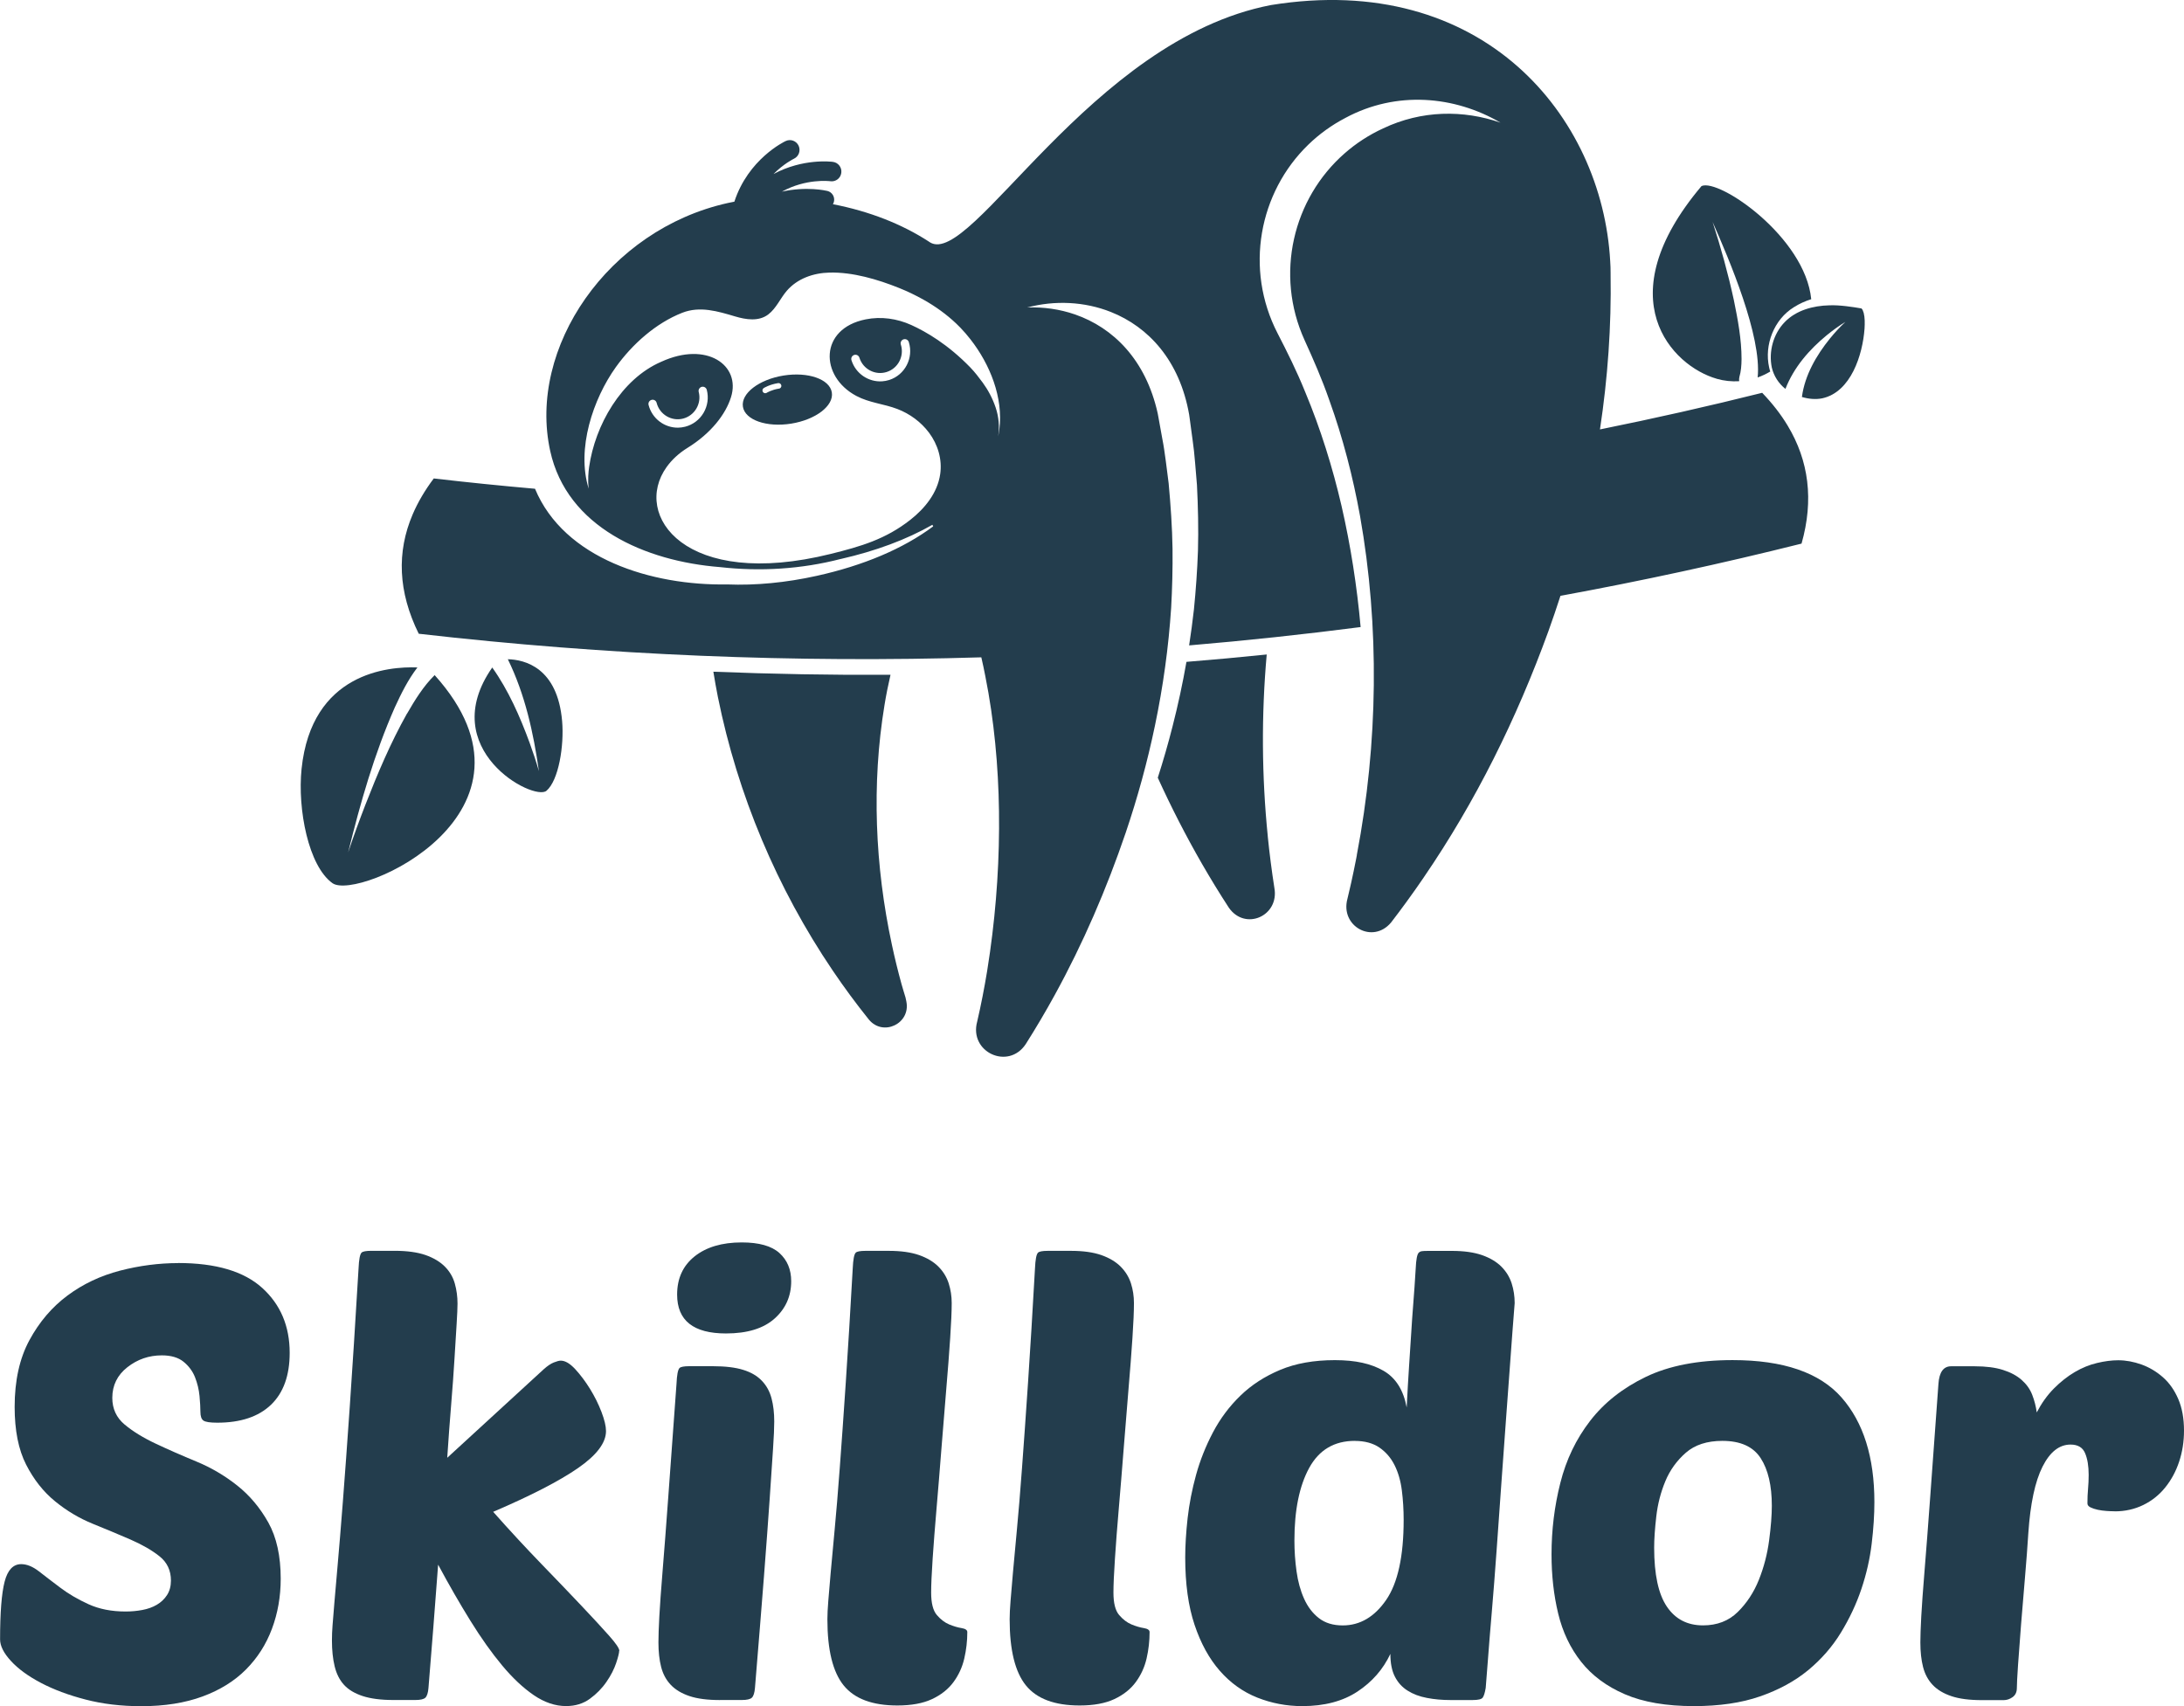 <svg width="160" height="125" viewBox="0 0 160 125" fill="none" xmlns="http://www.w3.org/2000/svg">
<path d="M66.34 73.089C66.246 72.767 66.136 72.434 66.048 72.11C65.785 71.153 65.547 70.191 65.341 69.221C64.101 63.453 63.847 57.436 64.797 51.669C64.916 50.929 65.066 50.183 65.239 49.44C60.92 49.463 56.593 49.386 52.261 49.213C52.36 49.833 52.47 50.448 52.592 51.063C54.041 58.242 56.93 65.09 61.008 71.113C61.84 72.343 62.723 73.541 63.654 74.7C64.698 75.967 66.73 74.99 66.399 73.371L66.34 73.092V73.089Z" fill="#233D4D"/>
<path d="M129.103 28.778C125.163 29.763 121.201 30.657 117.214 31.462C117.783 27.705 118.054 23.905 117.992 20.096C117.992 20.062 117.992 20.028 117.992 19.991C117.992 19.706 117.984 19.424 117.964 19.148C117.381 8.511 108.619 -2.138 93.114 0.37C79.856 2.92 71.154 19.629 68.131 17.756C68.114 17.745 68.1 17.736 68.083 17.725C68.066 17.714 68.052 17.702 68.035 17.691C66.048 16.404 63.68 15.479 61.02 14.961C61.051 14.907 61.076 14.847 61.093 14.782C61.178 14.429 60.963 14.076 60.615 13.99C60.521 13.968 59.084 13.635 57.281 14.042C59.041 13.071 60.739 13.265 60.838 13.279C61.226 13.33 61.583 13.057 61.634 12.664C61.687 12.274 61.413 11.912 61.025 11.861C60.909 11.844 58.832 11.588 56.67 12.749C57.411 12.001 58.108 11.656 58.167 11.628C58.521 11.46 58.671 11.036 58.507 10.677C58.34 10.319 57.918 10.165 57.561 10.333C57.434 10.39 54.811 11.665 53.8 14.776C53.642 14.805 53.483 14.839 53.322 14.873C44.521 16.826 38.651 25.502 40.307 33.036C41.532 38.624 47.266 41.12 52.753 41.55C55.699 41.883 58.719 41.698 61.594 40.952C61.597 40.952 61.6 40.952 61.605 40.952C64.144 40.374 66.408 39.535 68.307 38.45C68.326 38.487 68.346 38.524 68.366 38.564C66.156 40.212 63.238 41.436 59.842 42.188C57.587 42.688 55.36 42.902 53.271 42.819C47.764 42.913 41.334 40.952 39.195 35.809C36.724 35.592 34.251 35.342 31.778 35.054C31.13 35.917 30.612 36.796 30.232 37.687C29.052 40.443 29.16 43.358 30.677 46.432C44.447 48.011 58.221 48.575 71.892 48.16C71.997 48.623 72.099 49.085 72.186 49.548C72.829 52.754 73.14 56.135 73.186 59.429C73.234 62.859 73.01 66.323 72.529 69.744C72.464 70.211 72.393 70.681 72.317 71.148C72.113 72.389 71.872 73.627 71.589 74.848C70.975 77.08 73.859 78.423 75.141 76.505C75.888 75.326 76.596 74.128 77.266 72.907C79.349 69.115 81.067 65.13 82.468 61.014C83.337 58.447 84.058 55.822 84.613 53.158C85.207 50.314 85.609 47.428 85.799 44.527C85.878 43.098 85.915 41.655 85.9 40.215C85.878 38.675 85.759 36.953 85.615 35.41C85.496 34.522 85.335 33.053 85.156 32.174L84.862 30.548L84.814 30.289C83.942 26.355 81.551 24.007 78.758 23.039C77.631 22.649 76.443 22.484 75.26 22.527C77.269 21.995 79.445 22.086 81.389 22.86C84.137 23.953 86.421 26.407 87.117 30.375L87.154 30.637L87.375 32.276C87.513 33.164 87.607 34.636 87.689 35.53C87.768 37.075 87.808 38.8 87.763 40.34C87.712 41.781 87.61 43.221 87.468 44.644C87.369 45.526 87.25 46.409 87.115 47.286C91.317 46.93 95.505 46.483 99.68 45.942C99.411 42.948 98.949 39.976 98.281 37.067C97.625 34.24 96.745 31.419 95.63 28.747C95.621 28.727 95.613 28.704 95.604 28.684C95.007 27.204 94.303 25.792 93.595 24.42C91.164 19.706 92.231 14.096 95.851 10.595C96.637 9.832 97.549 9.168 98.57 8.636C102.303 6.627 106.576 7.022 109.927 8.986C107.21 8.044 104.151 8.064 101.321 9.41C100.277 9.891 99.334 10.509 98.511 11.232C94.721 14.548 93.38 20.099 95.576 24.927C96.216 26.333 96.85 27.779 97.373 29.285C97.382 29.307 97.39 29.33 97.396 29.35C98.378 32.074 99.116 34.938 99.634 37.79C101.078 45.928 100.964 54.45 99.402 62.634C99.402 62.634 99.402 62.634 99.402 62.639C99.402 62.639 99.402 62.648 99.402 62.651V62.657V62.662C99.402 62.671 99.402 62.676 99.397 62.685V62.691C99.394 62.711 99.388 62.733 99.382 62.762C99.382 62.773 99.379 62.782 99.377 62.793C99.377 62.805 99.374 62.813 99.371 62.825C99.371 62.836 99.368 62.847 99.365 62.856C99.348 62.933 99.334 63.007 99.32 63.084C99.269 63.34 99.218 63.596 99.165 63.849C99.108 64.12 99.051 64.387 98.992 64.655C98.963 64.786 98.935 64.919 98.901 65.05C98.839 65.321 98.777 65.588 98.712 65.856C98.168 67.868 100.571 69.192 101.91 67.587C102.283 67.1 102.651 66.613 103.01 66.118C103.073 66.035 103.132 65.953 103.191 65.867C103.347 65.651 103.503 65.435 103.656 65.218C103.729 65.116 103.803 65.011 103.873 64.908C104.018 64.7 104.162 64.493 104.304 64.285C104.304 64.282 104.309 64.279 104.309 64.276C108.113 58.714 111.096 52.685 113.433 46.255C113.742 45.393 114.039 44.527 114.319 43.654C120.25 42.566 126.142 41.291 131.981 39.828C132.889 36.631 132.513 33.756 130.965 31.186C130.464 30.352 129.838 29.549 129.094 28.775L129.103 28.778ZM51.188 28.718C51.146 28.553 51.245 28.385 51.406 28.342C51.57 28.3 51.737 28.399 51.78 28.564C51.927 29.137 51.842 29.734 51.545 30.244C51.245 30.753 50.767 31.115 50.198 31.263C50.022 31.308 49.847 31.331 49.674 31.334C48.684 31.345 47.775 30.679 47.515 29.672C47.472 29.506 47.572 29.339 47.736 29.296C47.9 29.253 48.067 29.353 48.106 29.518C48.327 30.372 49.196 30.887 50.045 30.668C50.455 30.56 50.803 30.298 51.018 29.931C51.233 29.561 51.296 29.131 51.188 28.718ZM73.214 31.451C73.191 31.624 73.163 31.798 73.126 31.969C73.236 31.266 73.171 30.54 72.942 29.86C72.719 29.196 72.385 28.567 71.997 28.038C71.711 27.651 71.417 27.264 71.08 26.916C69.444 25.231 67.845 24.303 66.759 23.811C65.714 23.338 64.548 23.173 63.422 23.398C60.009 24.078 60.043 27.574 62.732 29.006C63.694 29.518 64.741 29.583 65.74 29.965C66.654 30.315 67.472 30.916 68.06 31.701C68.709 32.569 69.037 33.66 68.878 34.744C68.677 36.119 67.752 37.252 66.691 38.086C64.877 39.509 63.071 40.033 60.864 40.582C50.198 43.229 46.301 37.753 48.837 34.217C49.216 33.688 49.725 33.21 50.365 32.814C52.091 31.747 53.166 30.349 53.557 29.088C54.281 26.754 51.771 24.981 48.452 26.501C48.443 26.506 48.432 26.509 48.42 26.515C45.506 27.784 43.593 31.163 43.16 34.209C43.109 34.57 43.049 35.137 43.129 35.806C42.212 32.888 43.454 29.219 45.118 26.896C46.318 25.22 48.047 23.674 49.977 22.917C51.279 22.405 52.583 22.806 53.857 23.184C54.649 23.418 55.586 23.572 56.288 23.034C56.871 22.584 57.162 21.864 57.635 21.311C58.419 20.401 59.593 19.999 60.768 19.971C62.477 19.928 64.297 20.469 65.873 21.101C66.493 21.351 67.098 21.642 67.684 21.972C68.541 22.456 69.345 23.034 70.058 23.711C70.163 23.811 70.265 23.913 70.367 24.018C70.619 24.28 70.862 24.562 71.091 24.855C72.537 26.703 73.505 29.134 73.214 31.451ZM65.995 25.245C65.944 25.083 66.034 24.912 66.195 24.861C66.357 24.81 66.527 24.898 66.58 25.063C66.943 26.227 66.297 27.474 65.14 27.841C64.967 27.895 64.792 27.927 64.619 27.938C63.632 28.001 62.689 27.383 62.378 26.39C62.327 26.227 62.417 26.057 62.579 26.005C62.74 25.954 62.91 26.045 62.961 26.207C63.224 27.05 64.118 27.52 64.956 27.255C65.794 26.99 66.261 26.091 65.997 25.248L65.995 25.245Z" fill="#233D4D"/>
<path d="M57.403 27.514C55.603 27.804 54.27 28.826 54.426 29.8C54.581 30.773 56.163 31.325 57.963 31.038C59.763 30.748 61.096 29.726 60.94 28.752C60.785 27.779 59.203 27.227 57.403 27.514ZM57.072 28.47C56.52 28.559 56.175 28.775 56.172 28.778C56.138 28.798 56.101 28.809 56.064 28.809C55.996 28.809 55.928 28.775 55.889 28.715C55.829 28.618 55.855 28.493 55.951 28.433C55.968 28.422 56.364 28.172 57.007 28.069C57.117 28.052 57.222 28.129 57.242 28.24C57.258 28.351 57.182 28.456 57.072 28.476V28.47Z" fill="#233D4D"/>
<path d="M125.758 27.75C126.304 27.907 126.864 27.964 127.413 27.93C127.396 27.833 127.402 27.725 127.43 27.605C127.543 27.235 127.583 26.774 127.586 26.31C127.586 24.864 127.317 23.421 127.023 21.992C126.604 20.059 126.075 18.146 125.466 16.262C126.674 18.997 129.077 24.622 128.766 27.654C129.086 27.543 129.394 27.397 129.688 27.221C129.657 27.121 129.626 27.022 129.606 26.919C129.238 25.268 129.96 23.409 131.412 22.513C131.811 22.257 132.241 22.063 132.691 21.921C132.238 17.361 125.93 13.054 124.654 13.632C117.684 21.887 122.512 26.817 125.758 27.747V27.75Z" fill="#233D4D"/>
<path d="M136.526 22.903C136.494 22.783 136.443 22.658 136.37 22.598C135.77 22.493 134.762 22.336 134.018 22.37C132.835 22.396 131.593 22.726 130.747 23.6C129.912 24.46 129.558 25.758 129.804 26.93C129.946 27.548 130.308 28.103 130.801 28.493C131.415 26.913 132.541 25.618 133.826 24.562C134.264 24.206 134.717 23.873 135.195 23.583C134.785 23.962 134.412 24.374 134.063 24.801C133.067 26.031 132.227 27.483 132.012 29.057C132.012 29.065 132.009 29.077 132.006 29.085C132.493 29.23 133.008 29.282 133.503 29.182C135.603 28.721 136.458 25.991 136.596 24.084C136.619 23.691 136.627 23.287 136.531 22.906L136.526 22.903Z" fill="#233D4D"/>
<path d="M37.203 48.296C38.462 50.866 39.082 53.684 39.481 56.5C39.28 55.797 39.048 55.108 38.801 54.425C38.094 52.498 37.248 50.573 36.062 48.905C31.882 54.897 39.104 58.731 40.035 57.937C40.927 57.174 41.337 54.632 41.181 52.833C40.842 48.902 38.434 48.33 37.203 48.299V48.296Z" fill="#233D4D"/>
<path d="M29.816 52.281C28.616 54.416 27.657 56.682 26.766 58.968C26.321 60.117 25.897 61.276 25.506 62.449C26.395 58.837 27.419 55.236 28.925 51.826C29.398 50.798 29.887 49.808 30.581 48.9C30.575 48.9 30.572 48.9 30.566 48.9C28.435 48.82 22.824 49.292 22.093 56.334C21.788 59.289 22.597 63.456 24.36 64.709C26.225 66.032 40.901 59.537 31.843 49.463C31.036 50.252 30.391 51.291 29.819 52.287L29.816 52.281Z" fill="#233D4D"/>
<path d="M92.879 61.282C92.432 56.858 92.404 52.381 92.8 47.952C90.844 48.154 88.883 48.333 86.919 48.492C86.642 50.078 86.302 51.652 85.903 53.212C85.581 54.479 85.219 55.737 84.819 56.981C85.801 59.136 86.88 61.245 88.065 63.303C88.691 64.387 89.344 65.457 90.032 66.513C91.238 68.224 93.739 67.1 93.36 65.048C93.165 63.798 93.004 62.54 92.876 61.279L92.879 61.282Z" fill="#233D4D"/>
<path d="M13.043 92.536C15.814 92.536 17.868 93.145 19.21 94.361C20.551 95.576 21.222 97.162 21.222 99.12C21.222 100.779 20.763 102.049 19.852 102.923C18.938 103.797 17.625 104.235 15.918 104.235C15.389 104.235 15.05 104.184 14.902 104.078C14.755 103.976 14.682 103.76 14.682 103.435C14.682 103.139 14.659 102.755 14.617 102.279C14.571 101.804 14.461 101.346 14.286 100.902C14.11 100.458 13.827 100.079 13.445 99.769C13.063 99.459 12.531 99.302 11.855 99.302C10.912 99.302 10.072 99.59 9.333 100.17C8.597 100.748 8.227 101.497 8.227 102.416C8.227 103.216 8.529 103.868 9.132 104.372C9.735 104.875 10.496 105.342 11.41 105.772C12.325 106.202 13.318 106.64 14.396 107.084C15.471 107.528 16.468 108.115 17.382 108.841C18.296 109.566 19.054 110.472 19.66 111.553C20.262 112.635 20.565 114.007 20.565 115.666C20.565 116.97 20.35 118.194 19.923 119.336C19.496 120.477 18.862 121.47 18.021 122.316C17.181 123.161 16.119 123.822 14.838 124.294C13.556 124.767 12.058 125.006 10.349 125.006C8.875 125.006 7.511 124.843 6.26 124.516C5.006 124.192 3.917 123.782 2.988 123.292C2.06 122.803 1.33 122.27 0.801 121.692C0.269 121.115 0.006 120.588 0.006 120.113C0.006 118.157 0.116 116.748 0.337 115.888C0.558 115.029 0.962 114.599 1.554 114.599C1.967 114.599 2.4 114.775 2.858 115.131C3.314 115.487 3.837 115.888 4.429 116.332C5.018 116.777 5.702 117.178 6.483 117.534C7.264 117.89 8.17 118.069 9.203 118.069C9.616 118.069 10.021 118.032 10.42 117.958C10.819 117.884 11.173 117.759 11.481 117.579C11.79 117.4 12.041 117.164 12.234 116.868C12.426 116.572 12.523 116.216 12.523 115.8C12.523 115.06 12.242 114.465 11.682 114.021C11.122 113.577 10.414 113.17 9.56 112.797C8.705 112.427 7.782 112.04 6.798 111.642C5.81 111.24 4.89 110.694 4.036 109.996C3.181 109.299 2.473 108.402 1.913 107.306C1.353 106.21 1.073 104.801 1.073 103.082C1.073 101.155 1.432 99.524 2.156 98.189C2.878 96.854 3.806 95.767 4.941 94.921C6.076 94.076 7.358 93.47 8.787 93.097C10.216 92.727 11.64 92.542 13.055 92.542L13.043 92.536Z" fill="#233D4D"/>
<path d="M45.361 120.952C45.361 121.1 45.288 121.396 45.141 121.84C44.993 122.284 44.759 122.746 44.433 123.218C44.108 123.693 43.703 124.106 43.216 124.462C42.73 124.818 42.147 124.997 41.47 124.997C40.675 124.997 39.885 124.73 39.104 124.197C38.323 123.662 37.548 122.936 36.784 122.017C36.017 121.097 35.244 120.01 34.463 118.749C33.682 117.488 32.893 116.119 32.097 114.636C31.979 116.207 31.863 117.75 31.744 119.262C31.625 120.773 31.509 122.242 31.39 123.665C31.362 124.021 31.285 124.257 31.169 124.377C31.05 124.496 30.801 124.553 30.416 124.553H28.826C27.912 124.553 27.159 124.456 26.57 124.263C25.982 124.069 25.523 123.796 25.201 123.44C24.875 123.084 24.649 122.632 24.516 122.082C24.383 121.533 24.318 120.904 24.318 120.192C24.318 119.836 24.332 119.466 24.363 119.079C24.391 118.695 24.437 118.146 24.496 117.434C24.555 116.722 24.635 115.789 24.739 114.633C24.841 113.477 24.969 111.949 25.116 110.053C25.263 108.157 25.433 105.82 25.625 103.048C25.818 100.276 26.03 96.905 26.268 92.932C26.296 92.28 26.369 91.893 26.488 91.776C26.576 91.688 26.814 91.642 27.196 91.642H28.919C29.833 91.642 30.583 91.748 31.175 91.952C31.763 92.16 32.236 92.442 32.59 92.798C32.944 93.154 33.187 93.569 33.32 94.042C33.453 94.517 33.518 95.007 33.518 95.51C33.518 95.807 33.495 96.305 33.453 96.999C33.408 97.697 33.357 98.542 33.297 99.533C33.238 100.526 33.156 101.645 33.054 102.891C32.949 104.135 32.856 105.442 32.765 106.805L39.84 100.313C40.106 100.076 40.349 99.911 40.57 99.823C40.791 99.735 40.961 99.689 41.08 99.689C41.405 99.689 41.756 99.897 42.141 100.313C42.523 100.728 42.885 101.209 43.225 101.759C43.564 102.308 43.844 102.872 44.065 103.449C44.286 104.027 44.396 104.494 44.396 104.85C44.396 105.709 43.712 106.615 42.342 107.563C40.972 108.51 38.901 109.578 36.13 110.765C37.367 112.16 38.547 113.432 39.667 114.59C40.788 115.746 41.767 116.771 42.608 117.659C43.448 118.547 44.119 119.276 44.62 119.839C45.121 120.403 45.373 120.773 45.373 120.952H45.361Z" fill="#233D4D"/>
<path d="M52.745 124.556C51.831 124.556 51.086 124.459 50.512 124.266C49.937 124.072 49.479 123.799 49.142 123.443C48.803 123.087 48.568 122.649 48.435 122.131C48.302 121.613 48.237 121.012 48.237 120.329C48.237 119.885 48.259 119.256 48.302 118.439C48.347 117.625 48.426 116.498 48.545 115.06C48.664 113.623 48.803 111.798 48.964 109.589C49.125 107.38 49.323 104.645 49.561 101.386C49.589 100.734 49.663 100.35 49.782 100.23C49.87 100.142 50.107 100.096 50.489 100.096H52.213C53.127 100.096 53.871 100.184 54.446 100.364C55.02 100.54 55.476 100.808 55.815 101.164C56.155 101.519 56.39 101.949 56.523 102.453C56.656 102.957 56.721 103.521 56.721 104.144C56.721 104.588 56.693 105.257 56.633 106.145C56.574 107.033 56.492 108.243 56.39 109.769C56.285 111.297 56.146 113.193 55.971 115.461C55.795 117.73 55.572 120.466 55.309 123.665C55.28 124.021 55.204 124.257 55.088 124.377C54.969 124.496 54.72 124.553 54.335 124.553H52.745V124.556ZM49.606 94.85C49.606 93.663 50.034 92.73 50.888 92.049C51.743 91.369 52.892 91.027 54.338 91.027C55.606 91.027 56.526 91.286 57.1 91.804C57.675 92.323 57.963 93.014 57.963 93.871C57.963 94.967 57.558 95.881 56.746 96.606C55.934 97.332 54.748 97.697 53.186 97.697C50.798 97.697 49.606 96.749 49.606 94.85Z" fill="#233D4D"/>
<path d="M65.743 124.954C63.914 124.954 62.604 124.465 61.809 123.486C61.014 122.506 60.615 120.893 60.615 118.638C60.615 118.282 60.637 117.838 60.68 117.303C60.725 116.771 60.782 116.079 60.855 115.237C60.929 114.391 61.025 113.347 61.144 112.103C61.263 110.856 61.387 109.344 61.52 107.565C61.653 105.786 61.801 103.697 61.962 101.295C62.123 98.892 62.293 96.105 62.471 92.934C62.5 92.283 62.573 91.895 62.692 91.779C62.78 91.691 63.017 91.645 63.4 91.645H65.123C66.006 91.645 66.745 91.75 67.333 91.955C67.922 92.163 68.394 92.445 68.748 92.801C69.102 93.156 69.351 93.564 69.501 94.025C69.648 94.486 69.722 94.967 69.722 95.471C69.722 96.063 69.685 96.917 69.611 98.027C69.538 99.14 69.441 100.392 69.323 101.784C69.204 103.179 69.088 104.631 68.969 106.142C68.85 107.654 68.734 109.1 68.615 110.477C68.496 111.855 68.4 113.093 68.326 114.192C68.253 115.288 68.216 116.119 68.216 116.683C68.216 117.454 68.355 118.003 68.635 118.328C68.915 118.655 69.218 118.883 69.54 119.017C69.866 119.15 70.166 119.239 70.446 119.284C70.726 119.33 70.865 119.427 70.865 119.575C70.865 120.226 70.791 120.873 70.644 121.51C70.497 122.148 70.231 122.726 69.849 123.244C69.467 123.762 68.943 124.177 68.278 124.488C67.616 124.798 66.767 124.954 65.737 124.954H65.743Z" fill="#233D4D"/>
<path d="M79.094 124.954C77.266 124.954 75.956 124.465 75.161 123.486C74.366 122.506 73.967 120.893 73.967 118.638C73.967 118.282 73.989 117.838 74.032 117.303C74.077 116.771 74.133 116.079 74.207 115.237C74.281 114.391 74.377 113.347 74.496 112.103C74.615 110.856 74.739 109.344 74.872 107.565C75.005 105.786 75.152 103.697 75.314 101.295C75.475 98.892 75.645 96.105 75.823 92.934C75.851 92.283 75.925 91.895 76.044 91.779C76.132 91.691 76.369 91.645 76.751 91.645H78.475C79.358 91.645 80.096 91.75 80.685 91.955C81.273 92.163 81.746 92.445 82.1 92.801C82.454 93.156 82.703 93.564 82.853 94.025C83 94.486 83.073 94.967 83.073 95.471C83.073 96.063 83.037 96.917 82.963 98.027C82.889 99.14 82.793 100.392 82.674 101.784C82.555 103.179 82.439 104.631 82.321 106.142C82.202 107.654 82.086 109.1 81.967 110.477C81.848 111.855 81.752 113.093 81.681 114.192C81.607 115.288 81.571 116.119 81.571 116.683C81.571 117.454 81.709 118.003 81.99 118.328C82.27 118.655 82.573 118.883 82.895 119.017C83.218 119.15 83.52 119.239 83.801 119.284C84.081 119.33 84.219 119.427 84.219 119.575C84.219 120.226 84.146 120.873 83.999 121.51C83.852 122.148 83.586 122.726 83.204 123.244C82.822 123.762 82.298 124.177 81.633 124.488C80.971 124.798 80.122 124.954 79.092 124.954H79.094Z" fill="#233D4D"/>
<path d="M95.406 125C94.257 125 93.159 124.792 92.112 124.377C91.065 123.961 90.151 123.309 89.37 122.421C88.589 121.533 87.969 120.406 87.513 119.042C87.055 117.679 86.829 116.034 86.829 114.107C86.829 113.247 86.888 112.29 87.004 111.237C87.123 110.184 87.33 109.125 87.624 108.058C87.918 106.99 88.331 105.954 88.861 104.944C89.393 103.936 90.061 103.039 90.873 102.254C91.682 101.468 92.656 100.839 93.79 100.364C94.925 99.888 96.258 99.652 97.792 99.652C99.326 99.652 100.452 99.911 101.352 100.429C102.252 100.947 102.818 101.844 103.053 103.119C103.112 101.963 103.172 100.956 103.228 100.096C103.288 99.237 103.339 98.437 103.384 97.694C103.429 96.954 103.48 96.211 103.54 95.471C103.599 94.731 103.658 93.885 103.715 92.937C103.743 92.285 103.817 91.898 103.936 91.782C103.995 91.722 104.069 91.685 104.156 91.671C104.244 91.656 104.406 91.648 104.643 91.648H106.367C107.25 91.648 107.988 91.753 108.577 91.958C109.166 92.166 109.638 92.448 109.992 92.803C110.346 93.159 110.595 93.566 110.745 94.028C110.892 94.489 110.965 94.97 110.965 95.474C110.846 96.957 110.745 98.311 110.657 99.541C110.569 100.771 110.464 102.174 110.348 103.743C110.23 105.314 110.114 106.936 109.995 108.613C109.876 110.289 109.76 111.949 109.641 113.594C109.522 115.239 109.406 116.751 109.287 118.131C109.168 119.509 109.072 120.696 108.999 121.69C108.925 122.683 108.874 123.343 108.843 123.668C108.783 124.024 108.71 124.26 108.622 124.379C108.534 124.499 108.283 124.556 107.869 124.556H106.279C105.659 124.556 105.076 124.505 104.533 124.399C103.987 124.297 103.517 124.118 103.118 123.864C102.719 123.614 102.41 123.272 102.19 122.842C101.969 122.413 101.859 121.857 101.859 121.174C101.329 122.302 100.526 123.221 99.45 123.933C98.375 124.644 97.025 125 95.403 125H95.406ZM99.252 105.567C97.749 105.567 96.635 106.227 95.913 107.545C95.191 108.866 94.829 110.637 94.829 112.86C94.829 113.631 94.88 114.388 94.985 115.128C95.087 115.868 95.27 116.537 95.536 117.129C95.802 117.722 96.162 118.197 96.62 118.553C97.076 118.909 97.659 119.088 98.366 119.088C99.634 119.088 100.695 118.464 101.55 117.221C102.405 115.977 102.832 114.018 102.832 111.351C102.832 110.611 102.787 109.891 102.699 109.194C102.611 108.496 102.433 107.881 102.167 107.349C101.901 106.817 101.533 106.387 101.061 106.06C100.588 105.735 99.985 105.57 99.246 105.57L99.252 105.567Z" fill="#233D4D"/>
<path d="M124.102 125C122.067 125 120.381 124.71 119.039 124.132C117.698 123.554 116.631 122.76 115.833 121.752C115.038 120.745 114.477 119.566 114.152 118.217C113.826 116.868 113.665 115.422 113.665 113.882C113.665 112.103 113.877 110.361 114.308 108.656C114.735 106.95 115.465 105.43 116.495 104.098C117.525 102.763 118.889 101.69 120.584 100.873C122.28 100.059 124.394 99.649 126.929 99.649C130.642 99.649 133.302 100.56 134.91 102.385C136.514 104.209 137.318 106.765 137.318 110.056C137.318 110.975 137.253 111.992 137.12 113.102C136.987 114.215 136.735 115.319 136.367 116.415C135.999 117.511 135.498 118.578 134.864 119.617C134.23 120.656 133.427 121.573 132.456 122.376C131.483 123.175 130.311 123.813 128.941 124.288C127.572 124.764 125.958 125 124.099 125H124.102ZM126.179 105.567C125.059 105.567 124.167 105.857 123.505 106.435C122.843 107.013 122.339 107.711 122.002 108.525C121.663 109.342 121.442 110.201 121.34 111.104C121.235 112.009 121.184 112.772 121.184 113.395C121.184 115.35 121.493 116.791 122.113 117.707C122.732 118.627 123.615 119.085 124.764 119.085C125.794 119.085 126.643 118.758 127.306 118.106C127.968 117.454 128.486 116.668 128.854 115.749C129.221 114.83 129.473 113.867 129.606 112.857C129.739 111.849 129.804 111.004 129.804 110.324C129.804 108.841 129.533 107.676 128.987 106.834C128.44 105.988 127.506 105.567 126.179 105.567Z" fill="#233D4D"/>
<path d="M154.917 110.725C154.742 110.725 154.541 110.719 154.32 110.702C154.1 110.688 153.884 110.657 153.678 110.614C153.471 110.568 153.296 110.511 153.146 110.437C152.999 110.363 152.925 110.267 152.925 110.15C152.925 109.766 152.939 109.41 152.97 109.083C152.999 108.758 153.016 108.416 153.016 108.061C153.016 107.409 152.928 106.874 152.75 106.461C152.574 106.045 152.218 105.838 151.688 105.838C150.862 105.838 150.177 106.378 149.634 107.46C149.088 108.542 148.742 110.167 148.595 112.33C148.536 113.278 148.454 114.354 148.352 115.555C148.247 116.757 148.154 117.912 148.063 119.025C147.976 120.138 147.902 121.123 147.842 121.983C147.783 122.842 147.755 123.406 147.755 123.674C147.755 123.97 147.65 124.192 147.446 124.34C147.24 124.488 147.019 124.562 146.784 124.562H145.194C144.28 124.562 143.535 124.465 142.961 124.271C142.386 124.078 141.928 123.804 141.591 123.449C141.252 123.093 141.017 122.654 140.884 122.136C140.751 121.618 140.686 121.018 140.686 120.335C140.686 119.891 140.708 119.261 140.751 118.445C140.796 117.63 140.875 116.503 140.994 115.066C141.113 113.628 141.252 111.804 141.413 109.595C141.574 107.386 141.772 104.651 142.01 101.391C142.069 100.532 142.378 100.102 142.938 100.102H144.662C145.488 100.102 146.178 100.19 146.739 100.369C147.299 100.546 147.755 100.791 148.109 101.104C148.462 101.417 148.72 101.778 148.881 102.194C149.042 102.61 149.153 103.039 149.212 103.483C149.566 102.803 149.985 102.217 150.472 101.727C150.958 101.238 151.465 100.839 151.997 100.526C152.529 100.213 153.072 99.991 153.633 99.86C154.193 99.726 154.708 99.661 155.181 99.661C155.741 99.661 156.307 99.766 156.884 99.971C157.459 100.179 157.982 100.489 158.455 100.905C158.927 101.32 159.301 101.852 159.581 102.504C159.861 103.156 160 103.928 160 104.816C160 105.616 159.881 106.373 159.646 107.084C159.411 107.796 159.072 108.425 158.63 108.974C158.189 109.524 157.651 109.954 157.017 110.264C156.383 110.574 155.684 110.731 154.917 110.731V110.725Z" fill="#233D4D"/>
</svg>
